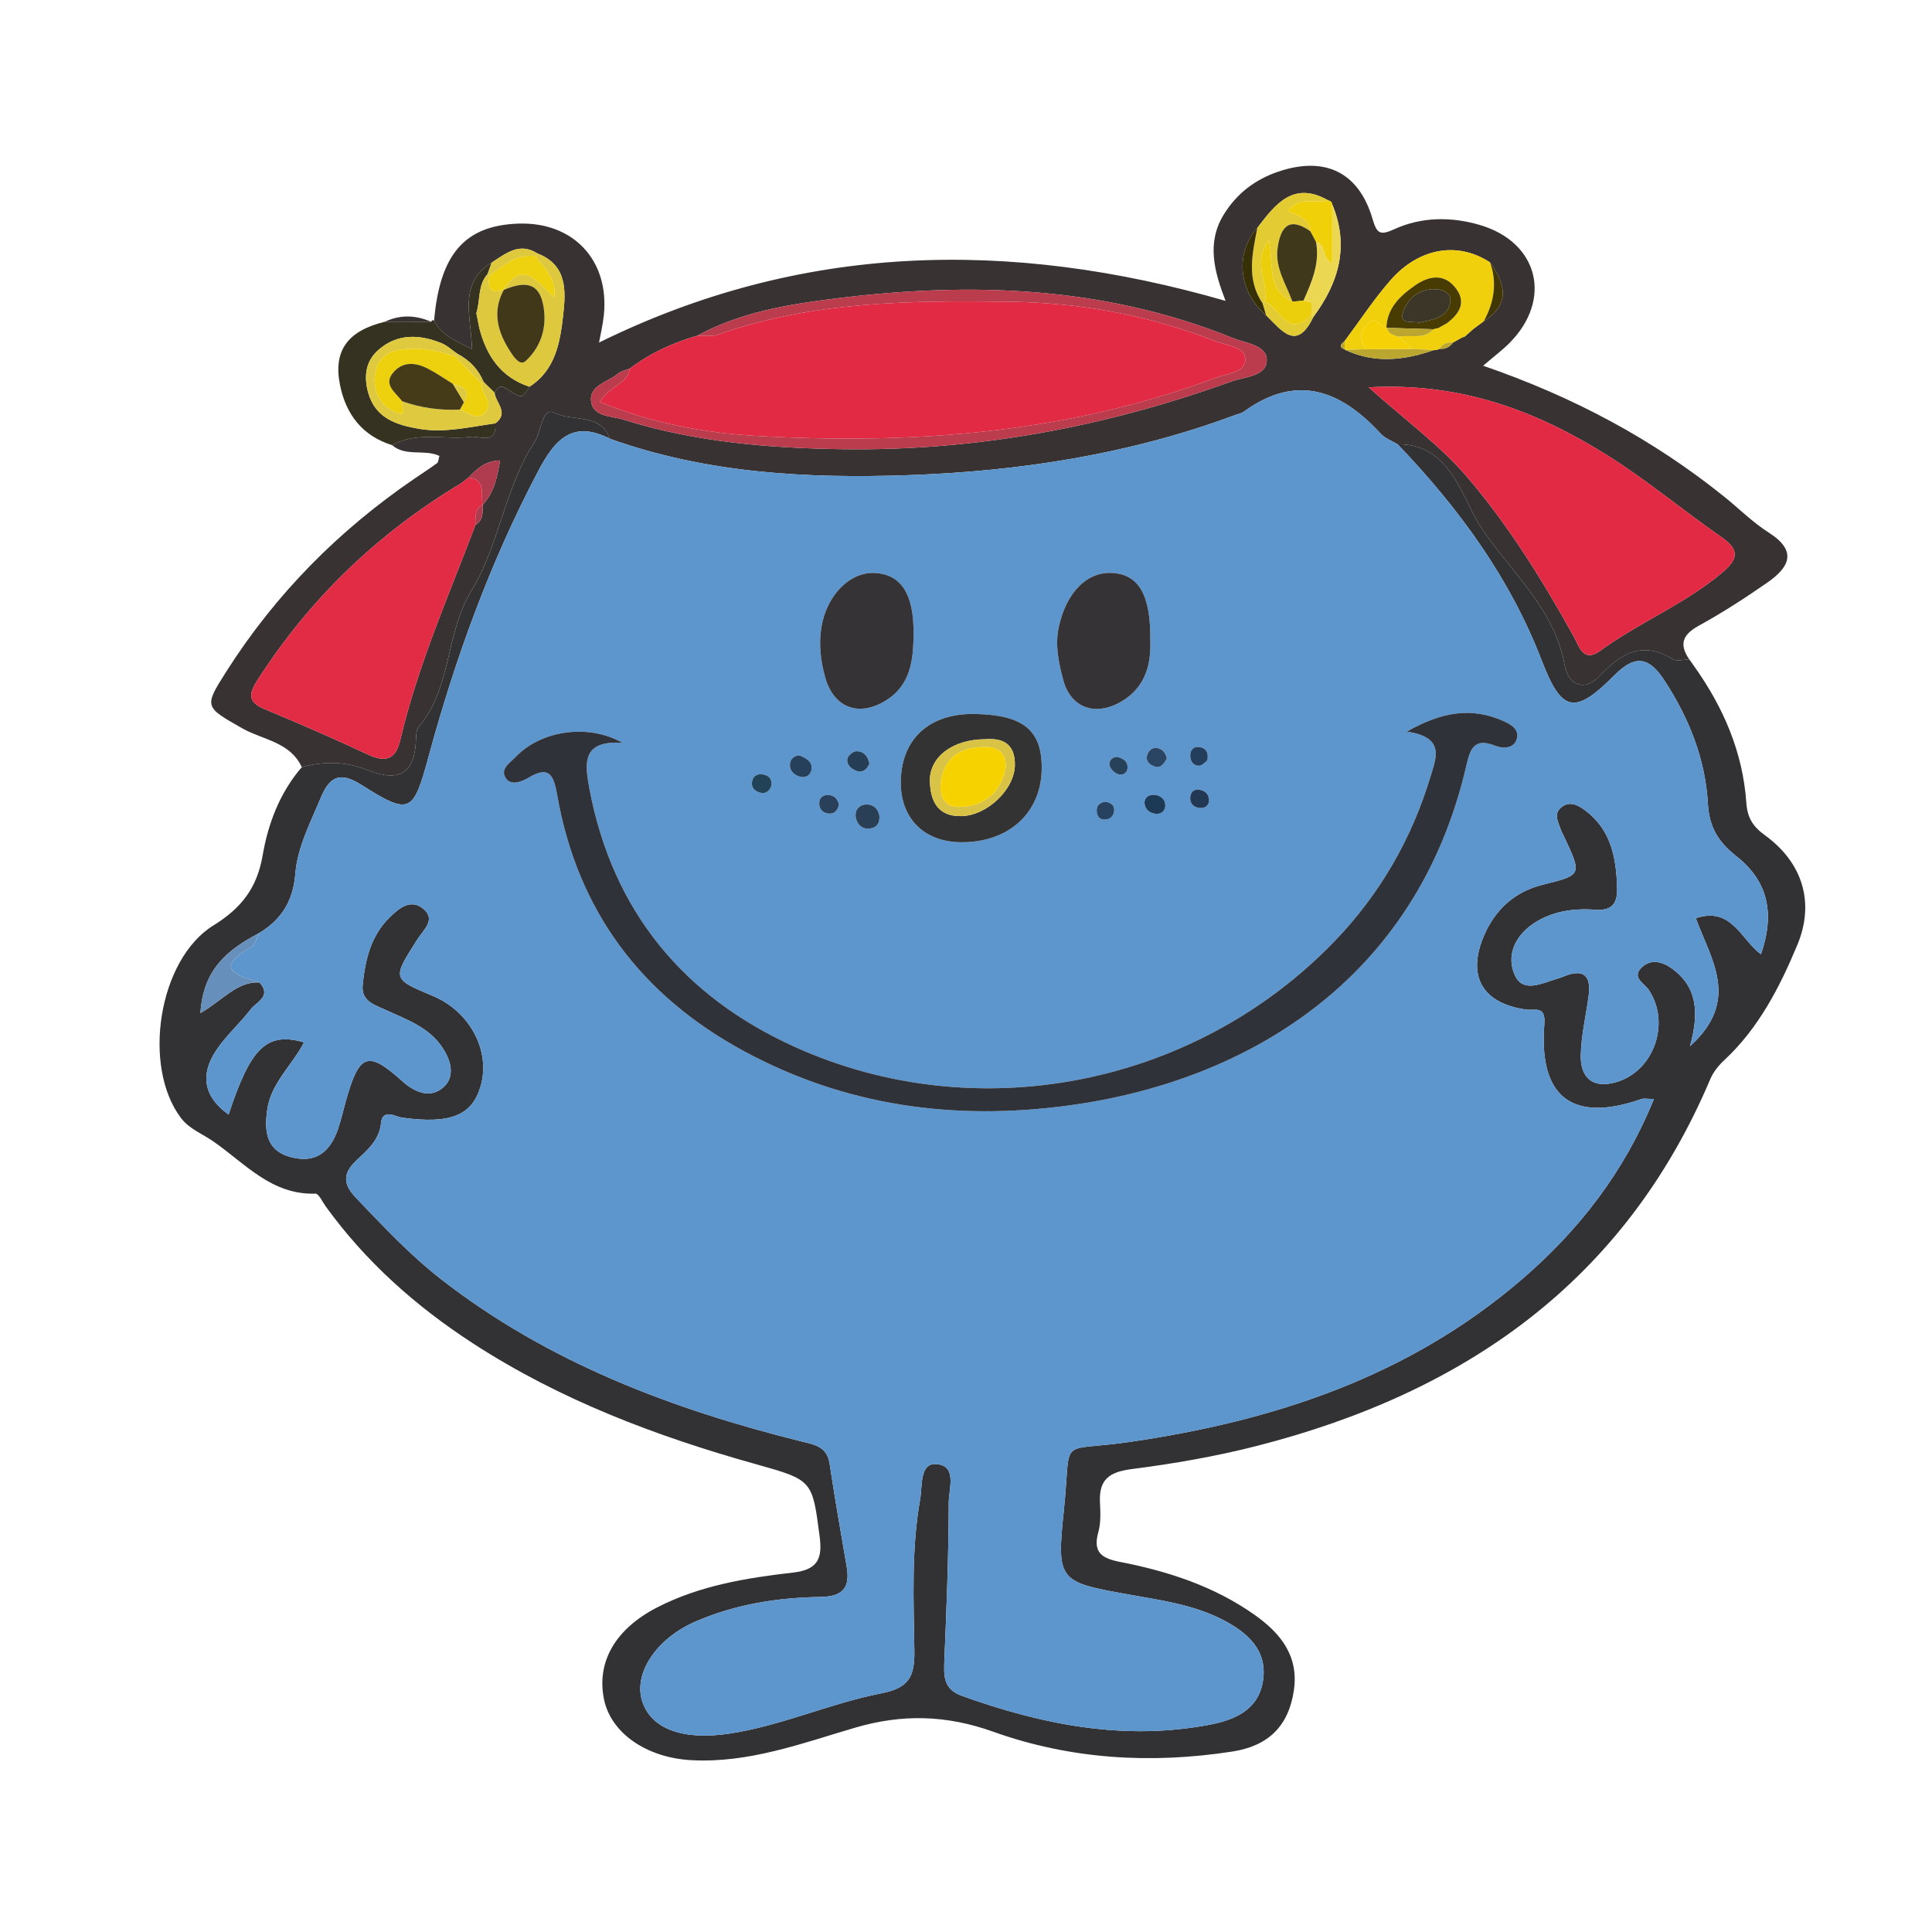 <?xml version="1.0" encoding="utf-8"?>
<!-- Generator: Adobe Illustrator 25.0.1, SVG Export Plug-In . SVG Version: 6.00 Build 0)  -->
<!DOCTYPE svg PUBLIC "-//W3C//DTD SVG 1.1//EN" "http://www.w3.org/Graphics/SVG/1.1/DTD/svg11.dtd">
<svg version="1.1" id="Layer_1" xmlns:x="http://ns.adobe.com/Extensibility/1.0/" xmlns:i="http://ns.adobe.com/AdobeIllustrator/10.0/" xmlns:graph="http://ns.adobe.com/Graphs/1.0/"
	 xmlns="http://www.w3.org/2000/svg" xmlns:xlink="http://www.w3.org/1999/xlink" x="0px" y="0px" width="512px" height="512px"
	 viewBox="0 0 512 512" style="enable-background:new 0 0 512 512;" xml:space="preserve">
<style type="text/css">
	.st0{fill:#323235;}
	.st1{fill:#383232;}
	.st2{fill:#363221;}
	.st3{fill:#5D95CD;}
	.st4{fill:#6690BB;}
	.st5{fill:#E32A44;}
	.st6{fill:#E22B44;}
	.st7{fill:#BB3C4D;}
	.st8{fill:#F0D00C;}
	.st9{fill:#DDC83E;}
	.st10{fill:#DFCA3F;}
	.st11{fill:#E3CB33;}
	.st12{fill:#EBD751;}
	.st13{fill:#F0D008;}
	.st14{fill:#372F06;}
	.st15{fill:#AF3B4E;}
	.st16{fill:#BBA72F;}
	.st17{fill:#403606;}
	.st18{fill:#2F3239;}
	.st19{fill:#353335;}
	.st20{fill:#363336;}
	.st21{fill:#333334;}
	.st22{fill:#293F56;}
	.st23{fill:#26405C;}
	.st24{fill:#253E56;}
	.st25{fill:#1C3A56;}
	.st26{fill:#28405A;}
	.st27{fill:#224257;}
	.st28{fill:#274260;}
	.st29{fill:#223855;}
	.st30{fill:#27415B;}
	.st31{fill:#233E5C;}
	.st32{fill:#2A4563;}
	.st33{fill:#493C02;}
	.st34{fill:#F6D105;}
	.st35{fill:#403819;}
	.st36{fill:#EED10F;}
	.st37{fill:#EED10E;}
	.st38{fill:#453B19;}
	.st39{fill:#40381B;}
	.st40{fill:#ECCF0C;}
	.st41{fill:#D9C346;}
	.st42{fill:#3C3629;}
	.st43{fill:#F7D201;}
</style>
<g id="wqH6zZ_1_">
	<g>
		<path class="st0" d="M448.956,176.533c7.729,10.863,12.906,22.755,13.836,36.161c0.272,3.915,1.632,6.266,4.892,8.624
			c10.024,7.251,13.32,17.868,8.62,29.12c-4.692,11.232-10.273,22.1-19.448,30.609c-1.473,1.366-2.836,3.098-3.613,4.93
			c-22.755,53.738-65.262,83.142-120.05,97.179c-10.917,2.797-22.113,4.738-33.296,6.17c-5.856,0.75-8.664,2.704-8.399,8.687
			c0.118,2.666,0.285,5.488-0.424,7.999c-1.558,5.515,1.04,6.998,5.867,7.938c12.63,2.458,24.784,6.427,35.437,13.929
			c6.882,4.847,11.883,10.865,10.502,20.139c-1.407,9.456-6.792,14.685-16.272,16.155c-21.569,3.345-42.906,2.079-63.367-5.242
			c-12.439-4.451-24.149-4.737-36.592-1.088c-14.216,4.169-28.253,9.467-43.523,8.617c-11.74-0.654-21.229-7.131-23.066-16.146
			c-2.003-9.828,2.947-18.592,14.072-24.322c11.301-5.82,23.714-7.83,36.104-9.253c6.676-0.767,7.703-3.94,6.979-9.525
			c-1.934-14.921-1.847-14.981-16.823-19.172c-26.447-7.401-51.941-17.02-75.111-32.073c-15.106-9.814-28.383-21.613-38.979-36.284
			c-0.866-1.199-1.84-3.385-2.709-3.358c-11.718,0.367-18.669-8.051-27.145-13.9c-2.875-1.984-6.312-3.26-8.494-6.15
			c-10.364-13.725-5.965-42.018,8.595-51.025c7.381-4.566,11.56-9.863,13.058-18.589c1.441-8.393,4.546-16.634,10.375-23.366
			c5.881-1.602,11.526-1.552,17.396,0.776c8.65,3.43,12.574,0.683,12.862-8.126c0.038-1.149,0.092-2.597,0.758-3.379
			c8.795-10.323,6.895-24.518,14.022-36.173c7.213-11.796,8.707-27.111,16.72-39.376c1.777-2.72,1.873-9.307,5.197-7.62
			c4.812,2.443,12.162-0.067,14.686,6.87c-9.923-5.038-14.575,0.188-19,8.582c-12.68,24.054-21.905,49.38-29.008,75.506
			c-4.104,15.095-4.888,15.841-17.818,7.657c-5.451-3.451-8.33-2.522-10.758,3.317c-2.744,6.599-6.203,13.147-6.772,20.181
			c-0.595,7.346-3.692,12.203-9.647,15.8c-8.04,4.223-14.808,9.395-15.499,21.165c5.878-3.354,9.577-8.373,15.634-8.127
			c3.37,3.714-0.831,5.173-2.352,7.17c-2.872,3.772-6.565,6.963-9.155,10.897c-4.202,6.383-3.337,12.216,3.33,16.96
			c5.867-17.849,10.129-21.971,19.992-19.146c-3.121,6.077-8.769,10.788-9.749,17.834c-0.785,5.641-0.425,10.957,6.548,12.664
			c6.531,1.599,10.191-1.68,12.18-7.466c0.868-2.524,1.444-5.147,2.172-7.72c3.507-12.395,5.795-13.206,14.901-5.007
			c3.515,3.164,7.708,4.687,11.105,1.393c3.006-2.914,1.669-7.24-0.707-10.637c-3.615-5.168-9.363-7.135-14.755-9.62
			c-2.945-1.357-6.569-2.318-6.158-6.569c0.636-6.59,2.126-13.008,7.045-17.878c2.539-2.514,5.813-5.33,9.281-2.157
			c3.016,2.759-0.246,5.417-1.743,7.757c-6.782,10.605-6.823,10.579,4.019,15.108c9.783,4.086,15.331,14.488,12.695,23.8
			c-2.224,7.857-7.996,10.224-20.747,8.466c-0.874-0.12-1.713-0.489-2.57-0.733c-1.809-0.517-2.951,0.244-3.095,2.023
			c-0.375,4.648-3.709,7.34-6.684,10.189c-3.548,3.399-3.359,6.219,0.047,9.778c7.21,7.533,14.315,15.158,22.568,21.577
			c28.281,21.998,60.941,34.342,95.267,42.912c3.604,0.9,6.959,1.318,7.659,5.93c1.383,9.104,2.943,18.183,4.525,27.255
			c0.992,5.691-1.021,7.992-7.035,8.085c-11.348,0.176-22.536,1.959-33.047,6.526c-10.44,4.537-16.462,13.78-14.102,21.118
			c2.37,7.37,10.844,10.381,22.936,8.593c13.927-2.06,26.804-8.056,40.471-10.706c7.443-1.444,8.815-4.632,8.719-11.261
			c-0.195-13.369-0.833-26.802,1.523-40.089c0.636-3.587-0.145-9.606,4.162-9.393c5.793,0.287,3.432,6.609,3.423,10.204
			c-0.033,13.986-0.567,27.975-1.162,41.953c-0.177,4.152-0.159,7.531,4.629,9.253c21.303,7.662,42.993,11.959,65.633,7.669
			c6.646-1.259,12.977-3.929,14.178-11.629c1.255-8.052-4.017-12.714-10.371-16.05c-7.743-4.065-16.332-5.266-24.849-6.777
			c-18.948-3.362-19.518-3.55-17.556-22.303c2.12-20.264-2.031-15.374,17.283-18.17c38.36-5.553,74.097-17.323,104.039-43.056
			c15.231-13.09,27.239-28.584,35.059-47.851c-1.706,0-2.614-0.225-3.354,0.033c-18.163,6.327-27.226-0.42-25.692-19.829
			c0.401-5.069-2.471-3.578-4.735-3.89c-11.622-1.599-15.882-8.8-11.247-19.617c2.969-6.929,8.153-11.653,15.62-13.499
			c10.399-2.57,10.408-2.535,5.44-13.048c-0.254-0.537-0.559-1.058-0.741-1.618c-0.626-1.93-1.972-4.001,0.081-5.76
			c2.327-1.994,4.714-0.527,6.501,0.818c6.857,5.163,8.184,12.664,8.37,20.668c0.1,4.287-1.704,5.884-5.857,5.583
			c-5.761-0.417-11.383,0.405-16.271,3.644c-5.049,3.346-7.386,8.808-4.853,13.957c2.23,4.532,7.292,1.785,11.171,0.668
			c0.571-0.164,1.134-0.368,1.683-0.595c5.191-2.151,7.288-0.261,6.586,5.11c-0.691,5.288-1.992,10.554-2.088,15.847
			c-0.107,5.918,3.222,8.84,9.331,7.083c10.091-2.903,14.545-15.745,8.671-24.478c-1.169-1.738-4.54-3.239-1.96-5.842
			c2.448-2.47,5.558-1.685,8.154,0.211c6.534,4.772,7.298,11.439,4.739,20.565c13.524-12.131,5.539-22.997,1.554-33.911
			c9.436-3.215,11.99,5.686,17.265,9.553c3.731-10.881,1.889-19.355-6.506-25.978c-4.801-3.788-7.217-7.669-7.571-14.005
			c-0.657-11.753-4.982-22.538-11.423-32.465c-3.902-6.014-7.536-7.329-13.246-1.584c-10.412,10.477-13.978,10.168-19.283-3.642
			c-8.513-22.16-22.084-40.58-38.229-57.469c8.23-0.17,12.871,4.85,16.433,11.396c2.095,3.849,3.796,7.962,6.265,11.55
			c7.882,11.455,18.897,20.891,21.55,35.648c0.956,5.319,5.331,6.923,9.114,2.91c5.764-6.114,11.387-9.554,19.528-4.568
			c1.074,0.658,2.907,0.078,4.389,0.071c0,0-0.026-0.048-0.026-0.048C448.1,175.323,448.528,175.928,448.956,176.533z"/>
		<path class="st1" d="M447.697,174.767c-1.482,0.007-3.314,0.587-4.389-0.071c-8.141-4.986-13.763-1.546-19.528,4.568
			c-3.784,4.013-8.158,2.409-9.114-2.91c-2.653-14.757-13.668-24.192-21.55-35.648c-2.469-3.588-4.17-7.701-6.265-11.55
			c-3.563-6.546-8.204-11.566-16.433-11.397c-1.513-0.92-3.341-1.552-4.494-2.805c-10.596-11.522-22.222-16.051-36.304-5.872
			c-0.698,0.505-1.648,0.665-2.484,0.976c-27.875,10.359-56.94,14.832-86.422,15.864c-26.749,0.936-53.461-0.478-79.095-9.651
			c-2.524-6.937-9.873-4.427-14.686-6.87c-3.324-1.688-3.42,4.9-5.197,7.62c-8.013,12.265-9.507,27.581-16.72,39.376
			c-7.127,11.655-5.227,25.85-14.022,36.173c-0.666,0.782-0.72,2.23-0.758,3.379c-0.289,8.81-4.212,11.557-12.862,8.126
			c-5.87-2.328-11.515-2.378-17.396-0.776c-3.105-6.707-10.347-7.205-15.791-10.297c-9.98-5.668-10.168-5.652-4.268-14.946
			c13.086-20.613,29.906-37.581,50.057-51.299c1.964-1.337,3.966-2.624,5.876-4.033c0.346-0.255,0.333-0.995,0.603-1.907
			c-3.973-1.854-8.939,0.283-12.534-2.841c6.642-3.731,13.91-1.337,20.836-2.21c2.424-0.306,6.908,2.212,6.505-3.564
			c3.763-2.805,0.085-5.429-0.198-8.136c1.554-2.828,2.828-1.221,4.677-0.075c2.607,1.616,2.79,1.322,4.576-1.505
			c6.971-4.476,8.139-11.894,8.942-19.08c0.709-6.343,1.065-13.206-6.826-16.234c-4.818-3.09-8.4,0.037-12.132,2.411
			c-8.978,5.555-5.405,14.286-5.226,22.909c-4.21-2.18-8.072-3.504-10.032-7.565c1.532-17.546,8.117-25.144,22.244-25.664
			c14.611-0.538,24.234,9.674,22.744,24.233c-0.268,2.615-0.904,5.192-1.28,7.288c53.499-26.373,108.732-27.572,166.037-11.046
			c-2.973-7.753-5.116-15.401-0.435-22.945c3.435-5.535,8.28-9.234,14.431-11.315c12.258-4.147,21.269,0.091,24.915,12.409
			c1.149,3.882,1.863,4.655,5.753,2.877c7.283-3.329,15.135-3.373,22.727-1.14c15.525,4.565,19.289,19.669,7.937,31.195
			c-1.856,1.884-4.007,3.477-7.069,6.102c24.123,8.306,45.083,19.58,63.879,34.696c3.943,3.171,7.567,6.824,11.807,9.518
			c7.785,4.946,5.378,9.272-0.431,13.301c-5.851,4.058-11.856,7.952-18.092,11.375C445.885,168.186,444.911,170.759,447.697,174.767
			z M385.055,90.782c0.818-0.462,1.637-0.925,2.455-1.387c0.42-0.051,0.771-0.234,1.053-0.548c0.617-0.549,1.233-1.097,1.85-1.646
			c0.935-0.69,1.871-1.379,2.806-2.069c7.11-4.487,5.738-9.886,1.675-15.575c-8.497-5.601-18.809-3.976-26.422,4.737
			c-4.414,5.051-8.118,10.723-12.142,16.115c-0.856,0.746-1.802,1.494,0.044,2.186c0,0,0.171,0.148,0.171,0.148
			c7.8,3.631,15.609,2.749,23.421,0.047c0.548,0.011,1.065-0.111,1.55-0.365c1.528,0.196,2.656-0.471,3.547-1.646
			C385.063,90.778,385.055,90.782,385.055,90.782z M124.207,126.533c-0.703,0.536-1.406,1.073-2.109,1.609
			c-21.967,13.189-39.977,30.465-53.835,52.048c-2.029,3.16-2.962,5.717,1.625,7.631c9.31,3.886,18.571,7.904,27.711,12.172
			c4.658,2.175,7.287,1.194,8.457-3.807c4.615-19.736,12.814-38.222,19.946-57.08c2.091-1.266,1.94-3.332,1.912-5.355l-0.023,0.046
			c3.093-3.247,3.868-7.309,4.634-11.775c-4.011,0.092-6.183,2.275-8.325,4.513L124.207,126.533z M335.581,83.607
			c4.041,3.9,8.024,9.713,12.471,0.383c6.775-9.103,9.594-18.866,4.985-29.868c-0.096-0.568-0.43-0.901-1.002-0.999
			c-9.251-5.292-14.042,0.979-18.828,7.262C327.175,67.18,328.222,77.422,335.581,83.607z M166.976,97.627
			c-1.088,0.452-2.37,0.675-3.229,1.399c-2.629,2.218-7.566,3.101-7.118,7.212c0.468,4.294,5.395,3.963,8.619,4.978
			c18.897,5.949,38.513,7.543,58.088,7.822c35.379,0.506,69.748-5.915,103.02-17.955c3.474-1.257,9.229-1.297,9.357-5.527
			c0.124-4.126-5.614-4.604-8.956-5.958c-34.006-13.779-69.406-14.966-105.204-10.514c-12.589,1.566-25.281,3.615-36.72,9.869
			C178.379,90.814,172.35,93.546,166.976,97.627z M362.714,102.64c9.83,8.832,18.942,15.363,26.279,23.982
			c11.043,12.973,19.866,27.298,28.083,42.1c1.427,2.57,2.484,7.026,7.018,3.723c10.32-7.52,22.343-12.331,32.205-20.614
			c4.249-3.569,4.911-6.024-0.093-9.49c-10.239-7.092-19.837-15.168-30.375-21.759C407.28,108.98,387.327,101.295,362.714,102.64z"
			/>
		<path class="st2" d="M140.319,102.486c-1.786,2.826-1.968,3.121-4.576,1.505c-1.849-1.146-3.123-2.753-4.677,0.074
			c-0.971-0.952-1.942-1.904-2.913-2.855c-1.382-3.344-3.748-5.772-6.93-7.44c-1.441-0.976-2.764-2.249-4.344-2.876
			c-5.8-2.302-11.551-2.553-16.584,1.827c-3.514,3.058-3.884,7.187-2.709,11.378c1.892,6.753,7.535,8.547,13.536,9.554
			c6.81,1.143,13.457-0.544,20.142-1.451c0.402,5.776-4.082,3.259-6.505,3.564c-6.926,0.873-14.194-1.521-20.836,2.21
			c-7.837-2.432-12.19-8.077-13.789-15.788c-1.916-9.242,1.954-14.501,11.879-16.933c4.081,0.003,8.159,0.006,12.237,0.009
			l0.298-0.403c0,0,0.497,0.067,0.497,0.067c1.959,4.061,5.821,5.385,10.031,7.565c-0.179-8.624-3.752-17.355,5.225-22.909
			c-0.365,1.015-0.728,2.03-1.091,3.045c-2.654,2.97-1.865,6.93-2.973,10.344c0.264,1.332,0.528,2.664,0.791,3.997
			C128.924,94.313,132.751,100.002,140.319,102.486z"/>
		<path class="st1" d="M114.25,85.265c-4.078-0.003-8.156-0.006-12.237-0.009C106.092,83.329,110.172,83.497,114.25,85.265z"/>
		<path class="st1" d="M448.956,176.533c-0.428-0.605-0.856-1.209-1.284-1.814C448.1,175.323,448.528,175.928,448.956,176.533z"/>
		<path class="st3" d="M161.62,116.271c25.634,9.173,52.346,10.587,79.095,9.651c29.483-1.031,58.548-5.505,86.422-15.864
			c0.836-0.311,1.785-0.471,2.484-0.976c14.083-10.179,25.709-5.65,36.304,5.872c1.152,1.253,2.98,1.885,4.494,2.805
			c16.144,16.89,29.715,35.31,38.228,57.469c5.305,13.81,8.871,14.119,19.283,3.642c5.71-5.745,9.344-4.43,13.246,1.584
			c6.441,9.927,10.766,20.712,11.423,32.465c0.354,6.336,2.77,10.218,7.571,14.005c8.395,6.622,10.236,15.097,6.506,25.978
			c-5.276-3.867-7.83-12.768-17.265-9.553c3.984,10.913,11.969,21.78-1.554,33.911c2.558-9.126,1.795-15.793-4.739-20.565
			c-2.597-1.896-5.706-2.681-8.154-0.211c-2.58,2.603,0.791,4.104,1.96,5.842c5.874,8.733,1.42,21.575-8.671,24.478
			c-6.109,1.757-9.439-1.165-9.331-7.083c0.096-5.293,1.397-10.559,2.088-15.847c0.702-5.372-1.395-7.261-6.586-5.11
			c-0.549,0.228-1.112,0.431-1.683,0.595c-3.88,1.118-8.941,3.865-11.171-0.668c-2.533-5.148-0.197-10.61,4.853-13.957
			c4.888-3.239,10.51-4.061,16.271-3.644c4.153,0.3,5.957-1.296,5.857-5.583c-0.186-8.004-1.513-15.505-8.37-20.668
			c-1.786-1.345-4.173-2.813-6.501-0.818c-2.053,1.759-0.707,3.831-0.081,5.76c0.182,0.561,0.488,1.082,0.741,1.618
			c4.968,10.513,4.959,10.477-5.44,13.048c-7.467,1.846-12.651,6.57-15.62,13.499c-4.635,10.817-0.375,18.018,11.247,19.617
			c2.264,0.312,5.135-1.179,4.735,3.89c-1.534,19.409,7.529,26.157,25.692,19.829c0.74-0.258,1.648-0.033,3.354-0.033
			c-7.819,19.267-19.827,34.761-35.059,47.851c-29.942,25.734-65.68,37.503-104.039,43.056c-19.314,2.796-15.162-2.094-17.283,18.17
			c-1.962,18.753-1.393,18.941,17.556,22.303c8.517,1.511,17.106,2.712,24.849,6.777c6.354,3.336,11.626,7.998,10.371,16.05
			c-1.201,7.7-7.531,10.369-14.178,11.629c-22.64,4.29-44.331-0.007-65.633-7.669c-4.788-1.722-4.806-5.1-4.629-9.253
			c0.595-13.977,1.129-27.967,1.162-41.953c0.008-3.595,2.37-9.917-3.423-10.204c-4.307-0.213-3.526,5.807-4.162,9.393
			c-2.356,13.287-1.718,26.719-1.523,40.089c0.096,6.628-1.276,9.817-8.719,11.261c-13.666,2.651-26.544,8.647-40.471,10.706
			c-12.093,1.788-20.567-1.223-22.936-8.593c-2.359-7.338,3.662-16.581,14.102-21.118c10.511-4.568,21.699-6.35,33.047-6.526
			c6.014-0.093,8.027-2.394,7.035-8.085c-1.581-9.073-3.141-18.151-4.525-27.255c-0.701-4.612-4.055-5.03-7.659-5.93
			c-34.326-8.57-66.986-20.914-95.267-42.912c-8.252-6.419-15.357-14.044-22.568-21.577c-3.406-3.559-3.595-6.379-0.047-9.778
			c2.975-2.85,6.309-5.541,6.684-10.189c0.143-1.78,1.286-2.54,3.095-2.023c0.857,0.245,1.696,0.613,2.57,0.733
			c12.751,1.758,18.523-0.609,20.747-8.466c2.636-9.312-2.913-19.714-12.695-23.8c-10.842-4.528-10.801-4.503-4.019-15.108
			c1.497-2.34,4.759-4.998,1.743-7.757c-3.468-3.173-6.742-0.357-9.281,2.157c-4.918,4.871-6.408,11.288-7.045,17.878
			c-0.41,4.25,3.214,5.212,6.158,6.569c5.392,2.485,11.14,4.452,14.755,9.62c2.376,3.397,3.713,7.723,0.707,10.637
			c-3.398,3.294-7.591,1.771-11.105-1.393c-9.106-8.199-11.394-7.388-14.901,5.007c-0.728,2.573-1.304,5.196-2.172,7.72
			c-1.989,5.786-5.649,9.065-12.18,7.466c-6.973-1.707-7.334-7.023-6.548-12.664c0.981-7.046,6.629-11.757,9.749-17.834
			c-9.863-2.824-14.126,1.297-19.992,19.146c-6.667-4.745-7.532-10.577-3.33-16.96c2.59-3.934,6.282-7.125,9.155-10.897
			c1.521-1.997,5.722-3.456,2.353-7.17c-6.137-1.875-12.338-3.67-2.14-9.386c1.028-0.576,1.353-2.405,2.004-3.653
			c5.955-3.597,9.052-8.454,9.647-15.8c0.569-7.034,4.028-13.583,6.772-20.181c2.428-5.839,5.306-6.768,10.758-3.317
			c12.93,8.185,13.714,7.438,17.818-7.657c7.103-26.126,16.327-51.452,29.008-75.506
			C147.045,116.459,151.697,111.232,161.62,116.271z M164.971,196.858c-9.23-5.238-21.721-3.192-28.287,3.715
			c-1.474,1.551-4.397,3.24-2.545,5.783c1.319,1.812,4.004,0.882,5.782-0.184c5.429-3.257,6.751-1.125,7.721,4.433
			c5.363,30.748,22.299,53.289,49.67,68.047c26.866,14.486,55.476,18.347,85.538,14.356c47.479-6.304,92.376-33.251,105.615-89.574
			c1.02-4.339,1.746-8.25,7.842-5.788c1.762,0.711,4.632,0.811,5.536-1.484c1.147-2.911-1.67-4.294-3.627-5.156
			c-8.15-3.587-15.96-2.482-25.404,2.881c10.254,1.455,7.791,6.938,6.268,11.978c-4.99,16.515-13.416,31.107-25.358,43.52
			c-36.812,38.264-94.574,49.988-143.122,28.041c-29.401-13.291-48.278-35.94-54.39-68.343
			C154.889,202.081,154.252,196.165,164.971,196.858z M242.105,167.888c0.072-10.386-3.247-15.62-10.166-16.037
			c-6.662-0.401-12.928,5.885-14.284,14.54c-0.698,4.457-0.17,8.883,1.06,13.216c2.238,7.891,8.77,10.43,15.827,6.166
			C241.385,181.638,242.056,174.894,242.105,167.888z M304.838,169.789c0.154-12.08-3.017-17.378-9.769-17.93
			c-6.899-0.564-12.45,5.055-14.464,14.24c-1.066,4.865-0.055,9.509,1.151,14.054c1.982,7.467,8.523,9.775,15.358,5.793
			C304.025,181.919,305.011,175.316,304.838,169.789z M258.434,189.214c-12.019-0.228-19.46,6.458-19.713,17.712
			c-0.219,9.752,6.016,16.156,15.846,16.274c12.646,0.152,21.36-7.718,21.496-19.413
			C276.183,193.564,271.214,189.456,258.434,189.214z M233.052,216.214c-0.257-1.559-1.314-2.993-3.308-3.013
			c-2.084-0.021-3.292,1.507-2.942,3.461c0.319,1.776,1.665,3.172,3.747,2.905C232.126,219.365,233.183,218.395,233.052,216.214z
			 M211.837,200.178c-1.376,0.066-2.459,0.938-2.502,2.52c-0.043,1.558,1.085,2.64,2.521,3.091c1.621,0.508,2.961-0.325,3.205-1.859
			C215.379,201.926,213.793,200.983,211.837,200.178z M230.401,202.372c-0.367-1.953-1.535-3.331-3.498-3.281
			c-0.838,0.021-2.206,1.187-2.346,2.002c-0.273,1.589,1.067,2.743,2.463,3.218C228.636,204.86,229.764,203.893,230.401,202.372z
			 M303.294,212.558c0.028,1.711,1.058,2.699,2.574,3.036c1.776,0.395,3.02-0.698,2.941-2.31c-0.074-1.489-1.317-2.613-3.015-2.625
			C304.557,210.65,303.512,211.104,303.294,212.558z M222.319,213.252c-0.316-1.582-1.3-2.524-2.875-2.562
			c-1.195-0.029-2.218,0.536-2.33,1.918c-0.133,1.653,0.753,2.726,2.31,2.973C221.097,215.846,221.988,214.805,222.319,213.252z
			 M204.44,208.177c0.201-1.949-0.863-2.781-2.426-2.969c-1.181-0.142-2.282,0.304-2.636,1.602c-0.463,1.7,0.454,2.777,1.955,3.223
			C203.005,210.531,203.973,209.563,204.44,208.177z M292.894,212.457c-1.275,0.216-2.238,0.881-2.255,2.227
			c-0.016,1.204,0.42,2.426,1.883,2.501c1.722,0.088,2.742-0.96,2.75-2.624C295.278,213.168,294.11,212.687,292.894,212.457z
			 M320.397,212.215c0.059-1.81-1.148-2.704-2.616-2.948c-1.214-0.202-2.243,0.559-2.357,1.967c-0.145,1.796,0.991,2.768,2.54,2.887
			C319.052,214.204,320.303,213.749,320.397,212.215z M296.082,200.582c-1.486,0.051-2.295,1.151-2.03,2.283
			c0.216,0.922,1.301,1.994,2.232,2.303c1.053,0.349,2.434-0.094,2.521-1.663C298.907,201.67,297.578,201.016,296.082,200.582z
			 M319.964,201.529c0.447-2.572-0.755-3.401-2.264-3.561c-1.182-0.125-2.203,0.564-2.27,2.006c-0.077,1.668,0.696,2.96,2.34,2.948
			C318.651,202.915,319.523,201.83,319.964,201.529z M309.232,200.996c-0.238-0.93-0.689-2.261-2.32-2.712
			c-1.321-0.365-2.341,0.386-2.805,1.568c-0.712,1.817,0.512,2.813,1.96,3.303C307.335,203.583,308.296,202.784,309.232,200.996z"/>
		<path class="st4" d="M68.617,247.314c-0.651,1.248-0.976,3.077-2.004,3.653c-10.198,5.716-3.997,7.511,2.14,9.386
			c-6.058-0.247-9.757,4.772-15.635,8.126C53.809,256.709,60.578,251.537,68.617,247.314z"/>
		<path class="st5" d="M166.976,97.627c5.374-4.081,11.404-6.813,17.857-8.673c1.778-0.057,3.712,0.328,5.31-0.237
			c25.141-8.895,51.195-9.091,77.403-8.748c18.921,0.248,37.084,3.617,54.663,10.483c2.984,1.165,7.726,1.391,7.806,4.764
			c0.084,3.541-4.677,3.71-7.646,4.823c-39.392,14.778-80.39,17.835-121.854,15.483c-13.934-0.79-28.015-3.415-41.531-9.007
			C161.196,102.417,166.235,101.946,166.976,97.627z"/>
		<path class="st5" d="M362.714,102.64c24.613-1.345,44.567,6.339,63.117,17.942c10.538,6.591,20.136,14.667,30.375,21.759
			c5.004,3.466,4.342,5.921,0.093,9.49c-9.862,8.283-21.886,13.094-32.205,20.614c-4.534,3.303-5.591-1.153-7.018-3.723
			c-8.218-14.802-17.04-29.126-28.083-42.1C381.656,118.004,372.543,111.472,362.714,102.64z"/>
		<path class="st6" d="M126.002,139.107c-7.132,18.858-15.331,37.344-19.946,57.08c-1.169,5.001-3.799,5.981-8.457,3.807
			c-9.14-4.267-18.401-8.286-27.711-12.172c-4.587-1.915-3.654-4.471-1.625-7.631c13.858-21.583,31.868-38.859,53.836-52.047
			c0.704-0.536,1.406-1.073,2.108-1.61c0,0-0.007,0.003-0.007,0.003c4.774,0.62,3.128,4.502,3.691,7.262
			c0,0,0.023-0.046,0.022-0.046C125.719,134.982,125.967,137.083,126.002,139.107z"/>
		<path class="st7" d="M166.976,97.627c-0.741,4.32-5.78,4.79-7.992,8.888c13.516,5.592,27.597,8.216,41.531,9.007
			c41.464,2.352,82.462-0.705,121.854-15.483c2.969-1.114,7.73-1.283,7.646-4.823c-0.08-3.374-4.822-3.599-7.806-4.764
			c-17.579-6.866-35.742-10.235-54.663-10.483c-26.208-0.343-52.262-0.147-77.403,8.748c-1.598,0.565-3.532,0.181-5.31,0.237
			c11.438-6.254,24.13-8.304,36.719-9.87c35.798-4.452,71.198-3.266,105.204,10.514c3.342,1.354,9.08,1.832,8.956,5.958
			c-0.128,4.231-5.882,4.27-9.357,5.527c-33.272,12.039-67.641,18.46-103.02,17.955c-19.576-0.28-39.191-1.874-58.088-7.822
			c-3.224-1.015-8.151-0.684-8.619-4.978c-0.448-4.11,4.489-4.994,7.118-7.212C164.605,98.302,165.887,98.079,166.976,97.627z"/>
		<path class="st8" d="M356.33,90.409c4.024-5.392,7.728-11.064,12.142-16.115c7.613-8.713,17.926-10.338,26.424-4.736
			c1.911,5.458,1.037,10.615-1.677,15.574c-0.935,0.69-1.871,1.379-2.806,2.069c-0.617,0.549-1.233,1.097-1.85,1.646
			c-0.282,0.315-0.633,0.497-1.055,0.549c-0.819,0.463-1.636,0.925-2.453,1.387c0,0,0.008-0.004,0.008-0.004
			c-1.503-0.142-2.733,0.304-3.547,1.646c-0.486,0.254-1.002,0.376-1.55,0.365c-1.895-0.106-3.79-0.211-5.686-0.317
			c-1.171-1.085-2.341-2.17-3.512-3.255c3.078-0.57,6.586,0.86,9.179-1.969c0.335-0.177,0.692-0.259,1.07-0.244
			c0.804-0.443,1.609-0.885,2.413-1.328c3.529-2.66,5.346-5.854,2.014-9.736c-3.189-3.716-7.22-2.556-10.45-0.301
			c-3.86,2.696-7.473,5.981-7.584,11.373c-1.71-0.09-2.367-3.636-4.939-1.269c-2.433,2.24-2.093,4.389-0.609,6.806
			c-1.773,0.065-3.546,0.129-5.318,0.194c0,0-0.171-0.148-0.171-0.148C356.359,91.867,356.345,91.138,356.33,90.409z"/>
		<path class="st9" d="M140.319,102.486c-7.568-2.485-11.395-8.174-13.29-15.515c-0.264-1.332-0.528-2.665-0.792-3.998
			c1.108-3.414,0.319-7.374,2.973-10.344l0.507,0.425c-0.542,3.094,0.039,5.042,3.811,3.735c-3.22,5.93-1.591,11.355,1.807,16.54
			c0.933,1.424,2.506,3.721,4.014,2.314c4.384-4.088,5.79-9.698,4.489-15.376c-1.407-6.143-5.958-5.302-10.447-3.39
			c5.399-8.386,9.188-1.741,13.512,1.975c0.607-5.132-2.696-7.831-5.003-10.992l0.536-0.688c7.891,3.028,7.535,9.892,6.826,16.234
			C148.458,90.592,147.29,98.011,140.319,102.486z"/>
		<path class="st10" d="M131.265,112.202c-6.685,0.907-13.332,2.594-20.142,1.451c-6.001-1.007-11.644-2.801-13.536-9.554
			c-1.174-4.191-0.804-8.32,2.709-11.378c5.033-4.38,10.783-4.129,16.584-1.827c1.58,0.627,2.903,1.9,4.344,2.876
			c-0.213,0.227-0.424,0.457-0.633,0.687c-4.748-1.621-9.614-2.536-14.616-1.774c-4.368,0.665-6.599,3.419-6.692,7.84
			c-0.1,4.739,2.641,7.893,6.692,9.139c1.788,0.55,0.375-2.148,0.588-3.339c4.951,1.789,10.064,2.464,15.309,2.23
			c2.116,0.607,4.246,2.992,6.398,1.102c2.998-2.633-0.791-5.252-0.63-7.968l0.514-0.478c0.971,0.951,1.942,1.903,2.913,2.855
			C131.35,106.773,135.028,109.396,131.265,112.202z"/>
		<path class="st11" d="M333.208,60.384c4.786-6.283,9.577-12.554,18.824-7.263c-3.419,0.915-7.55-1.266-10.764,2.742
			c2.428,1.407,5.874,1.775,5.953,5.382c-5.725-3.977-7.87-0.981-8.638,4.493c-0.741,5.283,2.273,9.568,3.925,14.211
			c-7.08-3.235-4.84-10.262-6.265-16.245c-4.439,5.541-0.164,11.043-0.995,16.268l-0.594,0.486
			C330.234,74.05,331.886,67.205,333.208,60.384z"/>
		<path class="st12" d="M353.038,54.121c4.609,11.003,1.789,20.766-4.987,29.87c-0.002,0.002-0.535-0.44-0.535-0.439
			c0.024-1.144,0.048-2.29,0.072-3.435c0.21-0.095,0.454-0.151,0.617-0.298c0.102-0.092,0.08-0.32,0.114-0.487
			c-0.253,0.252-0.507,0.504-0.76,0.755c-0.711-0.141-1.422-0.282-2.133-0.424c2.21-4.957,4.401-9.918,3.322-15.576
			c2.818,0.592,1.342,4.168,4.289,5.671C353.038,64.212,353.038,59.166,353.038,54.121z"/>
		<path class="st13" d="M353.038,54.121c0,5.045,0,10.091,0,15.637c-2.948-1.503-1.472-5.078-4.288-5.669
			c-0.509-0.947-1.018-1.896-1.528-2.845c-0.079-3.607-3.525-3.974-5.953-5.382c3.214-4.008,7.345-1.826,10.764-2.742
			C352.607,53.22,352.941,53.553,353.038,54.121z"/>
		<path class="st14" d="M333.208,60.384c-1.322,6.821-2.974,13.666,1.446,20.074c0.309,1.05,0.618,2.099,0.927,3.149
			C328.222,77.422,327.175,67.18,333.208,60.384z"/>
		<path class="st15" d="M127.89,133.798c-0.563-2.76,1.083-6.642-3.691-7.262c2.142-2.238,4.314-4.421,8.325-4.513
			C131.758,126.489,130.983,130.551,127.89,133.798z"/>
		<path class="st16" d="M374.28,92.473c1.895,0.105,3.79,0.211,5.686,0.317c-7.812,2.703-15.621,3.585-23.421-0.046
			c1.773-0.065,3.546-0.129,5.319-0.193C366.002,92.525,370.141,92.499,374.28,92.473z"/>
		<path class="st11" d="M335.581,83.607c-0.309-1.05-0.618-2.099-0.927-3.149c0,0,0.594-0.486,0.593-0.485
			c3.939,1.706,5.975,9.941,12.268,3.579c0,0,0.534,0.442,0.535,0.44C343.605,93.32,339.622,87.506,335.581,83.607z"/>
		<path class="st9" d="M129.21,72.629c0.363-1.015,0.727-2.03,1.091-3.045c3.733-2.375,7.315-5.501,12.133-2.411
			c0,0-0.536,0.687-0.534,0.685c-5.099-0.705-8.512,2.549-12.183,5.197L129.21,72.629z"/>
		<path class="st17" d="M393.219,85.131c2.714-4.959,3.588-10.116,1.677-15.574C398.957,75.245,400.329,80.644,393.219,85.131z"/>
		<path class="st15" d="M126.002,139.107c-0.034-2.024-0.283-4.125,1.911-5.355C127.942,135.775,128.092,137.841,126.002,139.107z"
			/>
		<path class="st16" d="M381.516,92.424c0.814-1.342,2.044-1.788,3.547-1.646C384.172,91.953,383.044,92.62,381.516,92.424z"/>
		<path class="st15" d="M124.207,126.533c-0.702,0.537-1.404,1.074-2.108,1.61C122.801,127.606,123.504,127.07,124.207,126.533z"/>
		<path class="st16" d="M388.563,88.846c0.617-0.548,1.233-1.097,1.85-1.646C389.797,87.749,389.18,88.297,388.563,88.846z"/>
		<path class="st16" d="M385.055,90.782c0.817-0.462,1.634-0.924,2.453-1.387C386.692,89.857,385.873,90.319,385.055,90.782z"/>
		<path class="st16" d="M356.33,90.409c0.015,0.729,0.029,1.458,0.044,2.187C354.528,91.903,355.474,91.155,356.33,90.409z"/>
		<path class="st9" d="M121.223,93.77c3.182,1.668,5.548,4.095,6.93,7.44c0,0-0.514,0.478-0.513,0.476
			c-2.349-2.41-4.7-4.819-7.05-7.229C120.8,94.227,121.011,93.998,121.223,93.77z"/>
		<path class="st1" d="M126.237,82.973c0.264,1.333,0.528,2.666,0.792,3.998C126.764,85.638,126.501,84.306,126.237,82.973z"/>
		<path class="st18" d="M164.971,196.858c-10.718-0.694-10.082,5.222-8.761,12.225c6.112,32.403,24.989,55.052,54.39,68.343
			c48.548,21.947,106.31,10.224,143.122-28.041c11.942-12.413,20.367-27.005,25.358-43.52c1.523-5.04,3.987-10.523-6.268-11.978
			c9.444-5.363,17.254-6.468,25.404-2.881c1.958,0.862,4.775,2.245,3.627,5.156c-0.904,2.295-3.775,2.196-5.536,1.484
			c-6.096-2.462-6.823,1.449-7.842,5.788c-13.239,56.323-58.136,83.27-105.615,89.574c-30.062,3.991-58.672,0.13-85.538-14.356
			c-27.371-14.758-44.307-37.299-49.67-68.047c-0.969-5.558-2.292-7.691-7.721-4.433c-1.777,1.066-4.463,1.996-5.782,0.184
			c-1.852-2.544,1.071-4.233,2.545-5.783C143.249,193.666,155.741,191.621,164.971,196.858z"/>
		<path class="st19" d="M242.108,167.889c-0.052,7.005-0.723,13.749-7.566,17.883c-7.057,4.265-13.589,1.725-15.827-6.166
			c-1.229-4.333-1.758-8.759-1.06-13.216c1.356-8.654,7.622-14.941,14.284-14.54C238.859,152.267,242.177,157.502,242.108,167.889z"
			/>
		<path class="st20" d="M304.838,169.789c0.173,5.528-0.813,12.13-7.723,16.157c-6.835,3.982-13.375,1.675-15.358-5.793
			c-1.206-4.544-2.218-9.188-1.151-14.054c2.013-9.185,7.564-14.805,14.464-14.24C301.82,152.411,304.992,157.709,304.838,169.789z"
			/>
		<path class="st21" d="M258.434,189.214c12.78,0.242,17.749,4.35,17.629,14.573c-0.137,11.696-8.85,19.565-21.496,19.413
			c-9.83-0.118-16.065-6.522-15.846-16.274C238.973,195.672,246.415,188.986,258.434,189.214z M261.133,195.905
			c-8.543-0.018-14.885,4.654-14.703,11.161c0.144,5.144,2.021,9.371,8.37,9.216c6.865-0.168,14.105-7.122,14.155-13.574
			C268.998,197.156,265.797,195.523,261.133,195.905z"/>
		<path class="st22" d="M233.052,216.214c0.131,2.181-0.926,3.151-2.503,3.353c-2.082,0.266-3.428-1.129-3.747-2.905
			c-0.35-1.954,0.858-3.482,2.942-3.461C231.738,213.221,232.795,214.655,233.052,216.214z"/>
		<path class="st23" d="M211.837,200.178c1.956,0.805,3.542,1.748,3.224,3.752c-0.244,1.535-1.584,2.368-3.205,1.859
			c-1.436-0.45-2.564-1.533-2.521-3.091C209.378,201.116,210.461,200.244,211.837,200.178z"/>
		<path class="st24" d="M230.401,202.378c-0.636,1.515-1.765,2.482-3.379,1.933c-1.396-0.475-2.737-1.629-2.463-3.218
			c0.14-0.815,1.508-1.981,2.346-2.002C228.866,199.041,230.034,200.418,230.401,202.378z"/>
		<path class="st25" d="M303.299,212.555c0.213-1.451,1.258-1.905,2.494-1.896c1.699,0.012,2.942,1.136,3.015,2.625
			c0.08,1.611-1.165,2.704-2.941,2.31C304.352,215.257,303.322,214.269,303.299,212.555z"/>
		<path class="st26" d="M222.322,213.245c-0.334,1.56-1.225,2.601-2.898,2.336c-1.557-0.247-2.443-1.32-2.31-2.973
			c0.111-1.383,1.134-1.947,2.33-1.918C221.019,210.728,222.003,211.67,222.322,213.245z"/>
		<path class="st27" d="M204.44,208.177c-0.467,1.386-1.435,2.355-3.107,1.857c-1.501-0.447-2.418-1.523-1.955-3.223
			c0.353-1.298,1.454-1.745,2.636-1.602C203.576,205.396,204.641,206.228,204.44,208.177z"/>
		<path class="st28" d="M292.894,212.456c1.216,0.231,2.384,0.712,2.377,2.104c-0.008,1.664-1.028,2.712-2.75,2.624
			c-1.463-0.075-1.899-1.297-1.883-2.501C290.656,213.338,291.619,212.673,292.894,212.456z"/>
		<path class="st29" d="M320.403,212.215c-0.1,1.535-1.352,1.989-2.439,1.906c-1.549-0.119-2.686-1.091-2.54-2.887
			c0.114-1.407,1.143-2.169,2.357-1.967C319.249,209.511,320.455,210.404,320.403,212.215z"/>
		<path class="st30" d="M296.088,200.581c1.49,0.436,2.819,1.089,2.717,2.923c-0.087,1.569-1.468,2.012-2.521,1.663
			c-0.931-0.308-2.016-1.38-2.232-2.303C293.787,201.733,294.596,200.632,296.088,200.581z"/>
		<path class="st31" d="M319.964,201.529c-0.441,0.301-1.314,1.386-2.194,1.393c-1.644,0.012-2.416-1.281-2.34-2.948
			c0.066-1.442,1.088-2.131,2.27-2.006C319.209,198.128,320.412,198.957,319.964,201.529z"/>
		<path class="st32" d="M309.232,200.996c-0.936,1.788-1.896,2.588-3.165,2.159c-1.449-0.49-2.672-1.485-1.96-3.303
			c0.463-1.183,1.483-1.934,2.805-1.568C308.543,198.735,308.994,200.066,309.232,200.996z"/>
		<path class="st33" d="M381.017,87.005c-0.379-0.015-0.735,0.067-1.073,0.245c-4.135-0.125-8.268-0.25-12.401-0.376l-0.133,0.138
			c0.112-5.391,3.724-8.676,7.584-11.372c3.23-2.255,7.261-3.415,10.45,0.301c3.332,3.882,1.515,7.077-2.015,9.736
			C382.625,86.119,381.821,86.562,381.017,87.005z M376.125,85.511c3.229-0.837,7.327-1.115,8.163-5.183
			c0.599-2.916-2.261-3.801-4.762-3.675c-3.971,0.2-6.714,2.874-7.728,6.193C370.822,86.04,374.197,85.075,376.125,85.511z"/>
		<path class="st34" d="M374.28,92.473c-4.139,0.026-8.277,0.052-12.416,0.077c-1.484-2.418-1.825-4.567,0.608-6.807
			c2.572-2.367,3.228,1.179,4.939,1.269c0-0.001,0.133-0.139,0.132-0.138c0.406,1.702,1.819,2.019,3.225,2.344
			C371.938,90.303,373.109,91.388,374.28,92.473z"/>
		<path class="st16" d="M370.768,89.218c-1.406-0.325-2.818-0.642-3.225-2.344c4.133,0.124,8.266,0.25,12.401,0.375
			C377.354,90.079,373.846,88.648,370.768,89.218z"/>
		<path class="st16" d="M381.017,87.005c0.804-0.443,1.608-0.885,2.412-1.328C382.626,86.119,381.822,86.562,381.017,87.005z"/>
		<path class="st35" d="M133.391,76.879c4.488-1.913,9.038-2.754,10.446,3.389c1.301,5.678-0.105,11.288-4.489,15.376
			c-1.508,1.406-3.081-0.891-4.014-2.314c-3.398-5.185-5.027-10.611-1.809-16.541C133.523,76.787,133.391,76.879,133.391,76.879z"/>
		<path class="st36" d="M129.716,73.054c3.672-2.647,7.084-5.901,12.183-5.197c2.306,3.163,5.608,5.863,5.002,10.995
			c-4.324-3.716-8.113-10.361-13.512-1.975c0.001,0.001,0.134-0.09,0.136-0.089C129.755,78.097,129.174,76.149,129.716,73.054z"/>
		<path class="st37" d="M120.591,94.457c2.35,2.409,4.701,4.818,7.05,7.229c-0.162,2.717,3.627,5.336,0.629,7.969
			c-2.152,1.89-4.282-0.495-6.396-1.103c0.362-0.654,0.722-1.308,1.082-1.961c2.082-3.476-0.627-4.055-2.945-4.871
			c-2.203-1.355-4.332-2.855-6.627-4.031c-3.009-1.541-6.267-1.999-8.836,0.655c-3.37,3.481,0.25,5.581,2.015,7.979
			c-0.213,1.191,1.201,3.889-0.588,3.339c-4.051-1.245-6.792-4.4-6.692-9.139c0.093-4.421,2.325-7.174,6.692-7.84
			C110.977,91.922,115.843,92.836,120.591,94.457z"/>
		<path class="st38" d="M106.563,106.323c-1.765-2.398-5.385-4.497-2.015-7.979c2.569-2.654,5.827-2.195,8.836-0.655
			c2.295,1.175,4.424,2.675,6.628,4.031c0.982,1.624,1.963,3.247,2.944,4.87c-0.36,0.654-0.72,1.307-1.082,1.961
			C116.626,108.786,111.513,108.112,106.563,106.323z"/>
		<path class="st39" d="M347.221,61.244c0.51,0.949,1.02,1.898,1.528,2.845c1.077,5.657-1.114,10.618-3.325,15.578
			c-0.973,0.096-1.944,0.189-2.915,0.281c-1.652-4.643-4.666-8.928-3.925-14.211C339.351,60.263,341.496,57.268,347.221,61.244z"/>
		<path class="st40" d="M342.509,79.948c0.971-0.093,1.942-0.186,2.915-0.281c0.713,0.138,1.424,0.279,2.134,0.421l0.03,0.03
			c-0.024,1.145-0.048,2.291-0.073,3.435c-6.293,6.361-8.33-1.873-12.269-3.58c0.832-5.226-3.443-10.728,0.996-16.269
			C337.668,69.686,335.428,76.713,342.509,79.948z"/>
		<path class="st40" d="M347.558,80.087c0.253-0.252,0.507-0.504,0.76-0.755c-0.034,0.167-0.013,0.395-0.114,0.487
			c-0.163,0.147-0.407,0.203-0.617,0.298C347.588,80.117,347.558,80.087,347.558,80.087z"/>
		<path class="st41" d="M261.133,195.905c4.664-0.382,7.864,1.251,7.822,6.803c-0.049,6.452-7.289,13.407-14.155,13.574
			c-6.349,0.155-8.227-4.072-8.37-9.216C246.249,200.559,252.59,195.887,261.133,195.905z M261.446,197.969
			c-7.016-0.136-11.042,2.762-12.064,8.947c-0.582,3.522,0.505,7.002,4.844,6.94c6.357-0.091,10.83-3.631,12.156-9.795
			C267.17,200.393,264.856,197.884,261.446,197.969z"/>
		<path class="st42" d="M376.125,85.511c-1.928-0.436-5.303,0.529-4.327-2.666c1.014-3.319,3.757-5.994,7.728-6.193
			c2.501-0.126,5.361,0.759,4.762,3.675C383.452,84.396,379.354,84.674,376.125,85.511z"/>
		<path class="st10" d="M122.956,106.591c-0.981-1.623-1.962-3.247-2.944-4.87C122.328,102.536,125.038,103.115,122.956,106.591z"/>
		<path class="st43" d="M261.446,197.969c3.41-0.085,5.725,2.423,4.936,6.091c-1.326,6.165-5.799,9.704-12.156,9.795
			c-4.339,0.062-5.426-3.418-4.844-6.94C250.403,200.732,254.43,197.834,261.446,197.969z"/>
	</g>
</g>
</svg>
